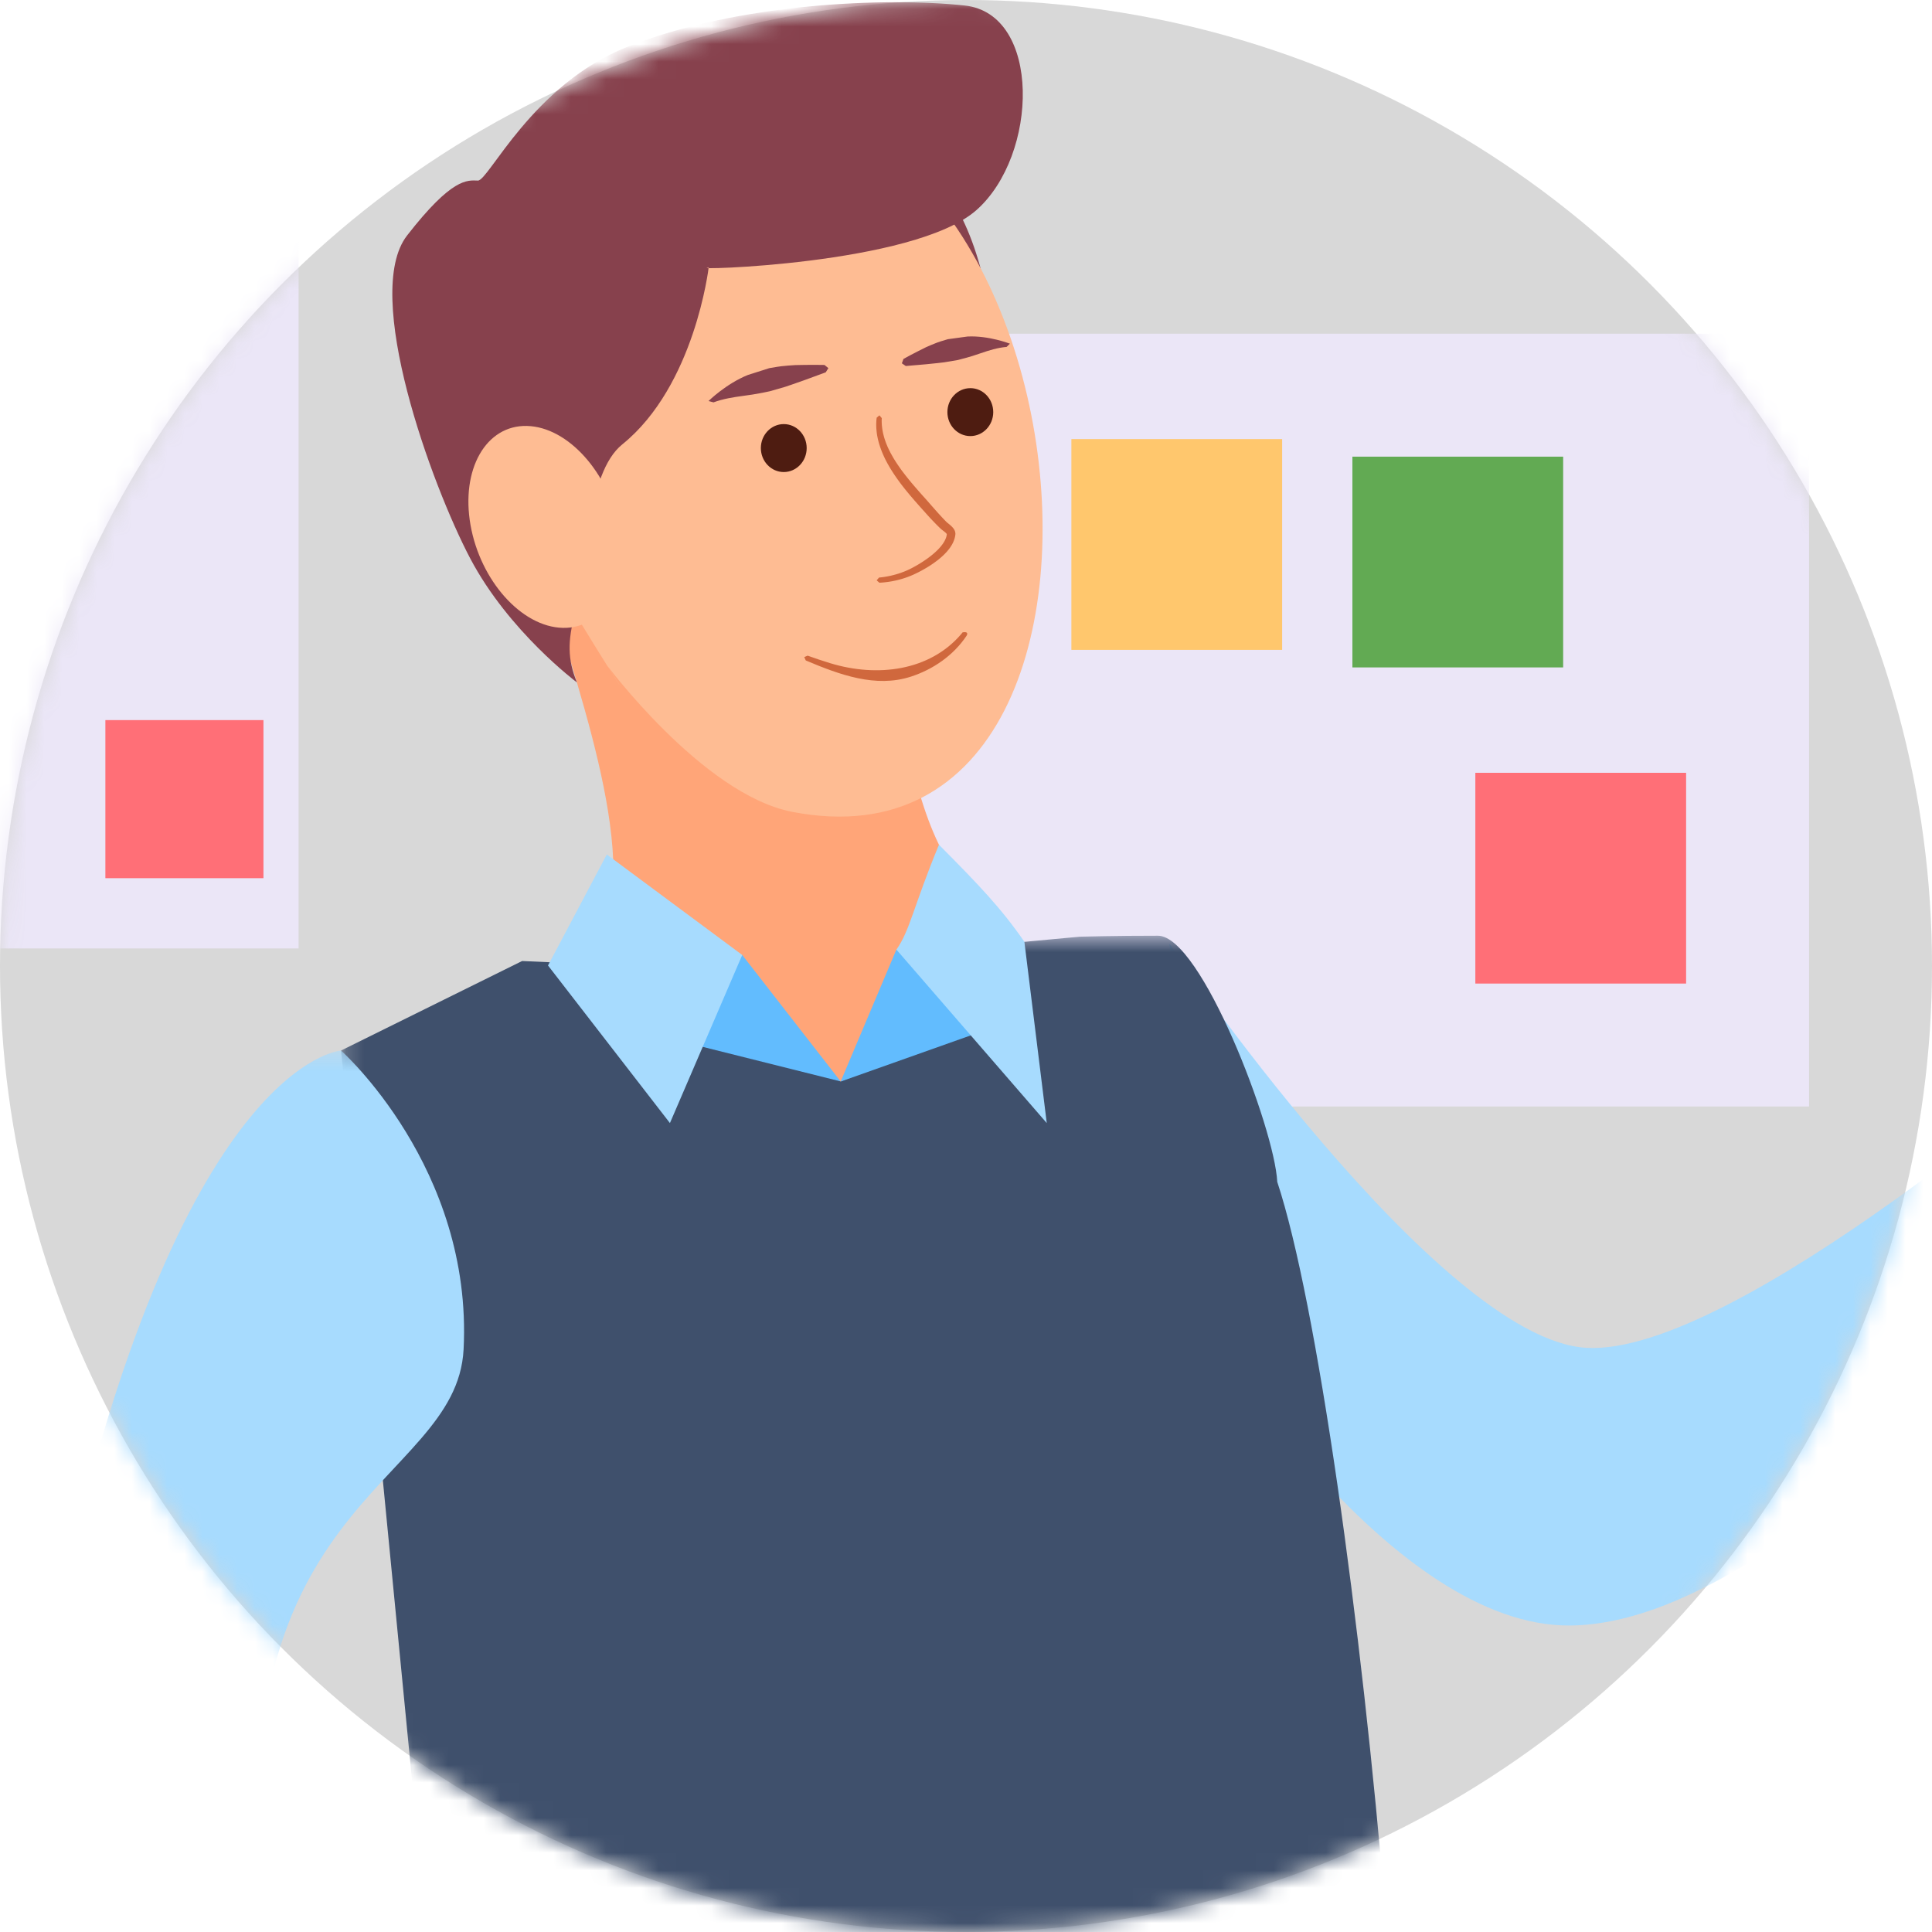 <svg xmlns="http://www.w3.org/2000/svg" xmlns:xlink="http://www.w3.org/1999/xlink" width="110" height="110" viewBox="0 0 110 110">
    <defs>
        <path id="prefix__c" d="M0.204 0.576L60.697 0.576 60.697 66.273 0.204 66.273z"/>
        <path id="prefix__e" d="M0.246 0.313L23.601 0.313 23.601 59.473 0.246 59.473z"/>
        <circle id="prefix__a" cx="55" cy="55" r="55"/>
    </defs>
    <g fill="none" fill-rule="evenodd">
        <mask id="prefix__b" fill="#fff">
            <use xlink:href="#prefix__a"/>
        </mask>
        <use fill="#D8D8D8" xlink:href="#prefix__a"/>
        <g mask="url(#prefix__b)">
            <g>
                <path fill="#EBE6F7" d="M59 63L112 63 112 19 59 19z" transform="translate(-9)"/>
                <path fill="#FFC76D" d="M70 37L82 37 82 25 70 25z" transform="translate(-9)"/>
                <path fill="#62AA53" d="M86 38L98 38 98 26 86 26z" transform="translate(-9)"/>
                <path fill="#FF6F77" d="M93 56L105 56 105 44 93 44z" transform="translate(-9)"/>
                <path fill="#EBE6F7" d="M0 54L26 54 26 10 0 10z" transform="translate(-9)"/>
                <path fill="#FF6F77" d="M15 50L24 50 24 41 15 41z" transform="translate(-9)"/>
                <path fill="#6EA7DC" d="M4 28L13 28 13 19 4 19z" transform="translate(-9)"/>
                <g>
                    <path fill="#A7DBFE" d="M65.028 76.092c1.024-2.02-2.459-22.384-2.459-22.384S77.824 76.212 86.3 76.738c8.476.527 28.556-17.062 28.556-17.062l4.635 6.191S99.27 92.44 85.388 92.55c-10.13.079-20.36-16.457-20.36-16.457" transform="translate(-9) translate(13)"/>
                    <g transform="translate(-9) translate(13) translate(15.213 52.7)">
                        <mask id="prefix__d" fill="#fff">
                            <use xlink:href="#prefix__c"/>
                        </mask>
                        <path fill="#3F506C" d="M21.234 2.583c-1.207-.15-10.719-.567-10.719-.567-3.432 1.7-6.87 3.398-10.31 5.097 2.65 27.232 5.296 54.47 7.947 81.709 16.865 4.275 41.262 1.064 50.689-.33 4.845-.715-.813-60.228-5.333-73.903-.149-3.05-4.343-14.009-6.79-14.013-2.341-.003-4.45.055-4.45.055-7.012.655-14.023 1.304-21.034 1.952" mask="url(#prefix__d)"/>
                    </g>
                    <path fill="#FFA578" d="M27.2 33.36c1.958 6.79 5.658 16.711 2.498 21.012 0 0 6.694 3.992 14.164 7.2 4.703-1.85 8.912-8.798 8.912-8.798-3.599-4.057-4.19-5.99-5.736-13.015l-19.837-6.4z" transform="translate(-9) translate(13)"/>
                    <path fill="#62BCFE" d="M32.731 54.553L38.26 54.373 43.862 61.571 32.731 58.783z" transform="translate(-9) translate(13)"/>
                    <path fill="#A7DBFE" d="M30.549 48.651L38.26 54.372 34.143 63.943 27.201 54.97z" transform="translate(-9) translate(13)"/>
                    <path fill="#62BCFE" d="M51.805 53.622L47.037 54.065 43.863 61.579 52.773 58.417z" transform="translate(-9) translate(13)"/>
                    <path fill="#A7DBFE" d="M49.46 48.096c-1.448 3.497-1.645 4.872-2.422 5.97l8.56 9.877-1.273-10.321c-1.303-1.89-2.593-3.242-4.864-5.526" transform="translate(-9) translate(13)"/>
                    <path fill="#87414D" d="M48.742 9.738c2.054 1.524 3.622 5.805 3.74 9.982.122 4.171.506 7.344.445 6.704-.062-.634-8.605-15.383-8.605-15.383l4.42-1.303z" transform="translate(-9) translate(13)"/>
                    <path fill="#FEBC93" d="M22.669 22.453c.467 4.457 11.518 21.02 7.92 15.473-.165-.253 5.368 7.301 10.519 8.298 23.63 4.578 16.082-50.569-9.463-38.595-10.17 4.769-8.976 14.824-8.976 14.824" transform="translate(-9) translate(13)"/>
                    <path fill="#87414D" d="M48.73 19.766s-.743.363-1.29.67l-.092.25.223.153c.38-.03.759-.064 1.14-.098.428-.036 1.047-.113 1.047-.113.319-.049.77-.128.77-.128.371-.09.766-.21.84-.233.158-.048.312-.103.467-.155.477-.164.96-.316 1.478-.36l.187-.184s-1.206-.469-2.412-.408l-1.122.153c-.247.067-.576.18-.576.18-.257.098-.414.163-.66.273M41.29 20.786s.941-.024 1.652-.007l.222.18-.15.239c-.4.15-.804.296-1.207.444-.456.168-1.123.389-1.123.389-.349.103-.849.244-.849.244-.423.094-.885.17-.973.186-.184.03-.368.053-.552.079-.57.077-1.138.167-1.686.369l-.284-.076s.988-.978 2.244-1.485l1.219-.388c.286-.055.678-.108.678-.108.312-.033.503-.048.81-.066" transform="translate(-9) translate(13)"/>
                    <path fill="#87414D" d="M51.59 11.966C55.14 8.831 55.304.786 50.927.314 46.552-.163 38.02.154 31.7 2.674c-5.382 2.145-7.878 7.621-8.49 7.607-.605-.016-1.456-.187-4.035 3.13-2.572 3.316 1.4 14.21 3.595 18.379 2.197 4.17 6.077 7.063 6.077 7.063-.54-1.324-.53-2.345-.11-3.937.723-2.744.629-7.946 2.695-9.616 4.13-3.336 4.916-10.069 4.916-10.069-1.433.17 11.692-.13 15.241-3.265" transform="translate(-9) translate(13)"/>
                    <path fill="#FEBC93" d="M26.006 24.251c-2.34-.056-3.777 2.47-3.216 5.647.562 3.171 2.91 5.793 5.248 5.85 2.333.057 3.77-2.474 3.21-5.646-.563-3.177-2.91-5.795-5.242-5.85" transform="translate(-9) translate(13)"/>
                    <g transform="translate(-9) translate(13) translate(0 59.5)">
                        <mask id="prefix__f" fill="#fff">
                            <use xlink:href="#prefix__e"/>
                        </mask>
                        <path fill="#A7DBFE" d="M22.395 17.328C22.928 6.989 15.417.313 15.417.313S6.164.878-.696 32.163C-8.418 67.38 17.07 86.978 17.07 86.978l6.508-6.056c.556-.837-8.772-5.603-12.304-30.149C7.689 25.874 21.986 25.26 22.395 17.328" mask="url(#prefix__f)"/>
                    </g>
                    <path fill="#D0683D" d="M46.071 23.647L46.205 23.806 46.202 23.849 46.201 23.892 46.199 23.935 46.199 23.978 46.2 24.021 46.201 24.063 46.203 24.106 46.205 24.148 46.208 24.191 46.211 24.233 46.216 24.275 46.221 24.317 46.226 24.36 46.231 24.401 46.238 24.443 46.244 24.486 46.252 24.527 46.259 24.569 46.267 24.61 46.276 24.652 46.286 24.694 46.287 24.698 46.296 24.735 46.306 24.776 46.317 24.818 46.328 24.859 46.339 24.9 46.352 24.941 46.364 24.983 46.377 25.024 46.391 25.064 46.406 25.105 46.419 25.146 46.434 25.187 46.45 25.228 46.466 25.268 46.481 25.309 46.499 25.349 46.515 25.389 46.532 25.43 46.55 25.471 46.569 25.51 46.587 25.55 46.607 25.591 46.625 25.63 46.646 25.67 46.666 25.71 46.686 25.749 46.707 25.789 46.728 25.829 46.751 25.868 46.772 25.908 46.778 25.918 46.794 25.947 46.816 25.986 46.838 26.025 46.862 26.065 46.885 26.104 46.908 26.143 46.932 26.181 46.956 26.22 46.98 26.259 47.005 26.298 47.03 26.336 47.056 26.374 47.08 26.412 47.133 26.489 47.185 26.565 47.186 26.566 47.238 26.641 47.291 26.717 47.346 26.792 47.402 26.866 47.459 26.94 47.515 27.014 47.572 27.087 47.63 27.16 47.673 27.213 47.689 27.234 47.746 27.306 47.806 27.377 47.864 27.449 47.924 27.52 47.984 27.59 48.044 27.66 48.103 27.729 48.164 27.798 48.208 27.849 48.223 27.867 48.282 27.935 48.342 28.003 48.459 28.137 48.577 28.268 48.693 28.397 48.758 28.469 48.917 28.651 49.039 28.79 49.16 28.928 49.283 29.067 49.344 29.135 49.386 29.182 49.405 29.204 49.467 29.272 49.528 29.339 49.59 29.406 49.651 29.472 49.715 29.539 49.777 29.604 49.84 29.669 49.902 29.732 49.907 29.737 49.914 29.743 49.923 29.75 49.933 29.759 49.962 29.782 49.994 29.808 50.03 29.837 50.068 29.869 50.088 29.886 50.108 29.903 50.129 29.922 50.151 29.941 50.172 29.96 50.192 29.981 50.212 30.003 50.233 30.024 50.254 30.048 50.274 30.073 50.293 30.098 50.31 30.124 50.32 30.14 50.329 30.154 50.337 30.169 50.346 30.185 50.353 30.201 50.361 30.218 50.368 30.236 50.375 30.254 50.38 30.273 50.385 30.293 50.389 30.313 50.392 30.334 50.395 30.356 50.397 30.379 50.397 30.401 50.395 30.422 50.391 30.451 50.388 30.478 50.385 30.504 50.38 30.532 50.375 30.558 50.369 30.584 50.363 30.611 50.355 30.637 50.348 30.662 50.341 30.689 50.332 30.713 50.324 30.74 50.315 30.764 50.305 30.79 50.295 30.815 50.285 30.839 50.274 30.864 50.263 30.889 50.251 30.912 50.239 30.936 50.227 30.96 50.214 30.984 50.201 31.008 50.188 31.031 50.173 31.054 50.16 31.077 50.145 31.1 50.13 31.123 50.115 31.145 50.101 31.168 50.085 31.19 50.068 31.212 50.052 31.235 50.035 31.257 50.001 31.3 49.966 31.342 49.931 31.385 49.894 31.427 49.856 31.468 49.818 31.508 49.779 31.548 49.738 31.588 49.698 31.627 49.655 31.666 49.613 31.704 49.572 31.741 49.528 31.778 49.484 31.815 49.44 31.851 49.396 31.886 49.351 31.92 49.305 31.955 49.26 31.988 49.214 32.022 49.169 32.056 49.122 32.087 49.076 32.119 49.03 32.15 48.983 32.181 48.938 32.211 48.911 32.228 48.891 32.24 48.846 32.269 48.8 32.297 48.754 32.324 48.708 32.351 48.662 32.378 48.618 32.403 48.574 32.429 48.53 32.453 48.486 32.477 48.443 32.501 48.4 32.523 48.358 32.545 48.276 32.588 48.197 32.627 48.122 32.663 48.05 32.697 47.991 32.725 47.932 32.749 47.874 32.775 47.815 32.799 47.754 32.822 47.695 32.845 47.634 32.867 47.573 32.889 47.512 32.909 47.451 32.929 47.389 32.948 47.327 32.967 47.265 32.984 47.204 33.001 47.142 33.017 47.078 33.032 47.016 33.048 46.953 33.061 46.953 33.061 46.89 33.074 46.827 33.087 46.764 33.099 46.701 33.109 46.638 33.12 46.575 33.129 46.511 33.138 46.447 33.145 46.385 33.153 46.321 33.159 46.258 33.165 46.194 33.17 46.131 33.174 46.069 33.178 45.912 33.042 46.047 32.885 46.107 32.878 46.167 32.872 46.227 32.865 46.286 32.856 46.345 32.848 46.405 32.838 46.464 32.828 46.523 32.818 46.582 32.806 46.642 32.794 46.702 32.782 46.76 32.768 46.819 32.753 46.877 32.739 46.878 32.739 46.936 32.723 46.995 32.707 47.052 32.691 47.11 32.673 47.168 32.655 47.225 32.635 47.283 32.617 47.34 32.596 47.395 32.575 47.452 32.554 47.507 32.532 47.563 32.509 47.618 32.486 47.673 32.462 47.727 32.436 47.78 32.412 47.833 32.385 47.886 32.359 47.954 32.323 48.024 32.286 48.097 32.245 48.173 32.203 48.212 32.18 48.252 32.157 48.292 32.133 48.333 32.109 48.373 32.084 48.414 32.058 48.456 32.032 48.497 32.005 48.54 31.978 48.582 31.95 48.624 31.922 48.666 31.893 48.684 31.881 48.709 31.864 48.752 31.835 48.794 31.804 48.836 31.774 48.878 31.743 48.919 31.711 48.961 31.679 49.003 31.648 49.044 31.614 49.084 31.581 49.125 31.548 49.163 31.514 49.203 31.48 49.241 31.446 49.279 31.411 49.316 31.376 49.353 31.342 49.388 31.306 49.424 31.27 49.457 31.235 49.491 31.198 49.522 31.162 49.553 31.127 49.584 31.09 49.611 31.053 49.64 31.017 49.667 30.98 49.68 30.963 49.692 30.944 49.704 30.925 49.715 30.907 49.727 30.889 49.739 30.871 49.75 30.853 49.76 30.835 49.771 30.817 49.78 30.798 49.79 30.781 49.799 30.763 49.808 30.745 49.817 30.727 49.824 30.709 49.832 30.691 49.84 30.674 49.847 30.656 49.854 30.639 49.86 30.621 49.866 30.603 49.872 30.586 49.877 30.569 49.882 30.552 49.887 30.534 49.891 30.517 49.894 30.5 49.897 30.483 49.9 30.466 49.903 30.45 49.906 30.433 49.907 30.416 49.908 30.408 49.906 30.406 49.903 30.4 49.906 30.406 49.903 30.401 49.896 30.392 49.889 30.382 49.88 30.373 49.869 30.361 49.857 30.35 49.846 30.337 49.845 30.337 49.832 30.324 49.818 30.311 49.802 30.298 49.786 30.285 49.77 30.271 49.753 30.259 49.719 30.232 49.684 30.205 49.65 30.179 49.618 30.153 49.602 30.141 49.585 30.127 49.57 30.113 49.555 30.099 49.485 30.033 49.417 29.966 49.349 29.899 49.283 29.832 49.217 29.764 49.152 29.696 49.086 29.628 49.021 29.559 49.001 29.538 48.957 29.49 48.894 29.421 48.768 29.283 48.645 29.144 48.52 29.007 48.36 28.827 48.295 28.754 48.18 28.623 48.062 28.489 47.945 28.352 47.885 28.282 47.825 28.213 47.81 28.194 47.765 28.141 47.706 28.069 47.646 27.996 47.586 27.923 47.527 27.849 47.467 27.774 47.408 27.699 47.35 27.624 47.291 27.547 47.275 27.526 47.233 27.47 47.176 27.392 47.119 27.313 47.063 27.234 47.007 27.154 46.953 27.074 46.898 26.993 46.844 26.911 46.793 26.832 46.792 26.83 46.74 26.747 46.689 26.664 46.664 26.622 46.639 26.58 46.615 26.538 46.591 26.496 46.567 26.453 46.543 26.411 46.52 26.369 46.497 26.326 46.474 26.283 46.451 26.24 46.429 26.197 46.407 26.154 46.391 26.123 46.385 26.111 46.365 26.067 46.344 26.024 46.325 25.98 46.304 25.936 46.285 25.892 46.265 25.848 46.247 25.804 46.229 25.76 46.21 25.715 46.194 25.671 46.176 25.627 46.159 25.582 46.143 25.537 46.127 25.492 46.112 25.448 46.096 25.402 46.082 25.357 46.068 25.312 46.053 25.267 46.041 25.222 46.028 25.176 46.016 25.13 46.004 25.085 45.993 25.039 45.983 24.993 45.972 24.947 45.963 24.901 45.953 24.855 45.945 24.809 45.938 24.768 45.937 24.763 45.93 24.716 45.923 24.67 45.917 24.623 45.912 24.576 45.907 24.531 45.903 24.484 45.899 24.437 45.895 24.39 45.893 24.344 45.891 24.297 45.89 24.25 45.889 24.203 45.889 24.156 45.89 24.109 45.892 24.062 45.894 24.015 45.896 23.968 45.899 23.921 45.904 23.874 45.909 23.827 45.913 23.781zM50.81 36.001c-.028.035-.056.07-.086.105-1.79 2.093-4.763 2.474-7.45 1.655-.435-.131-.864-.278-1.292-.431l-.192.083.087.19c1.931.816 3.976 1.57 5.976.925 1.272-.41 2.437-1.217 3.174-2.324 0 0 .188-.265-.217-.203" transform="translate(-9) translate(13)"/>
                    <path fill="#4E1C11" d="M40.624 24.146c-.72 0-1.304.612-1.304 1.365s.584 1.365 1.304 1.365c.721 0 1.305-.612 1.305-1.365s-.584-1.365-1.305-1.365M51.246 22.1c-.72 0-1.305.61-1.305 1.364 0 .754.585 1.365 1.305 1.365s1.305-.611 1.305-1.365-.584-1.365-1.305-1.365" transform="translate(-9) translate(13)"/>
                </g>
            </g>
        </g>
    </g>
</svg>
